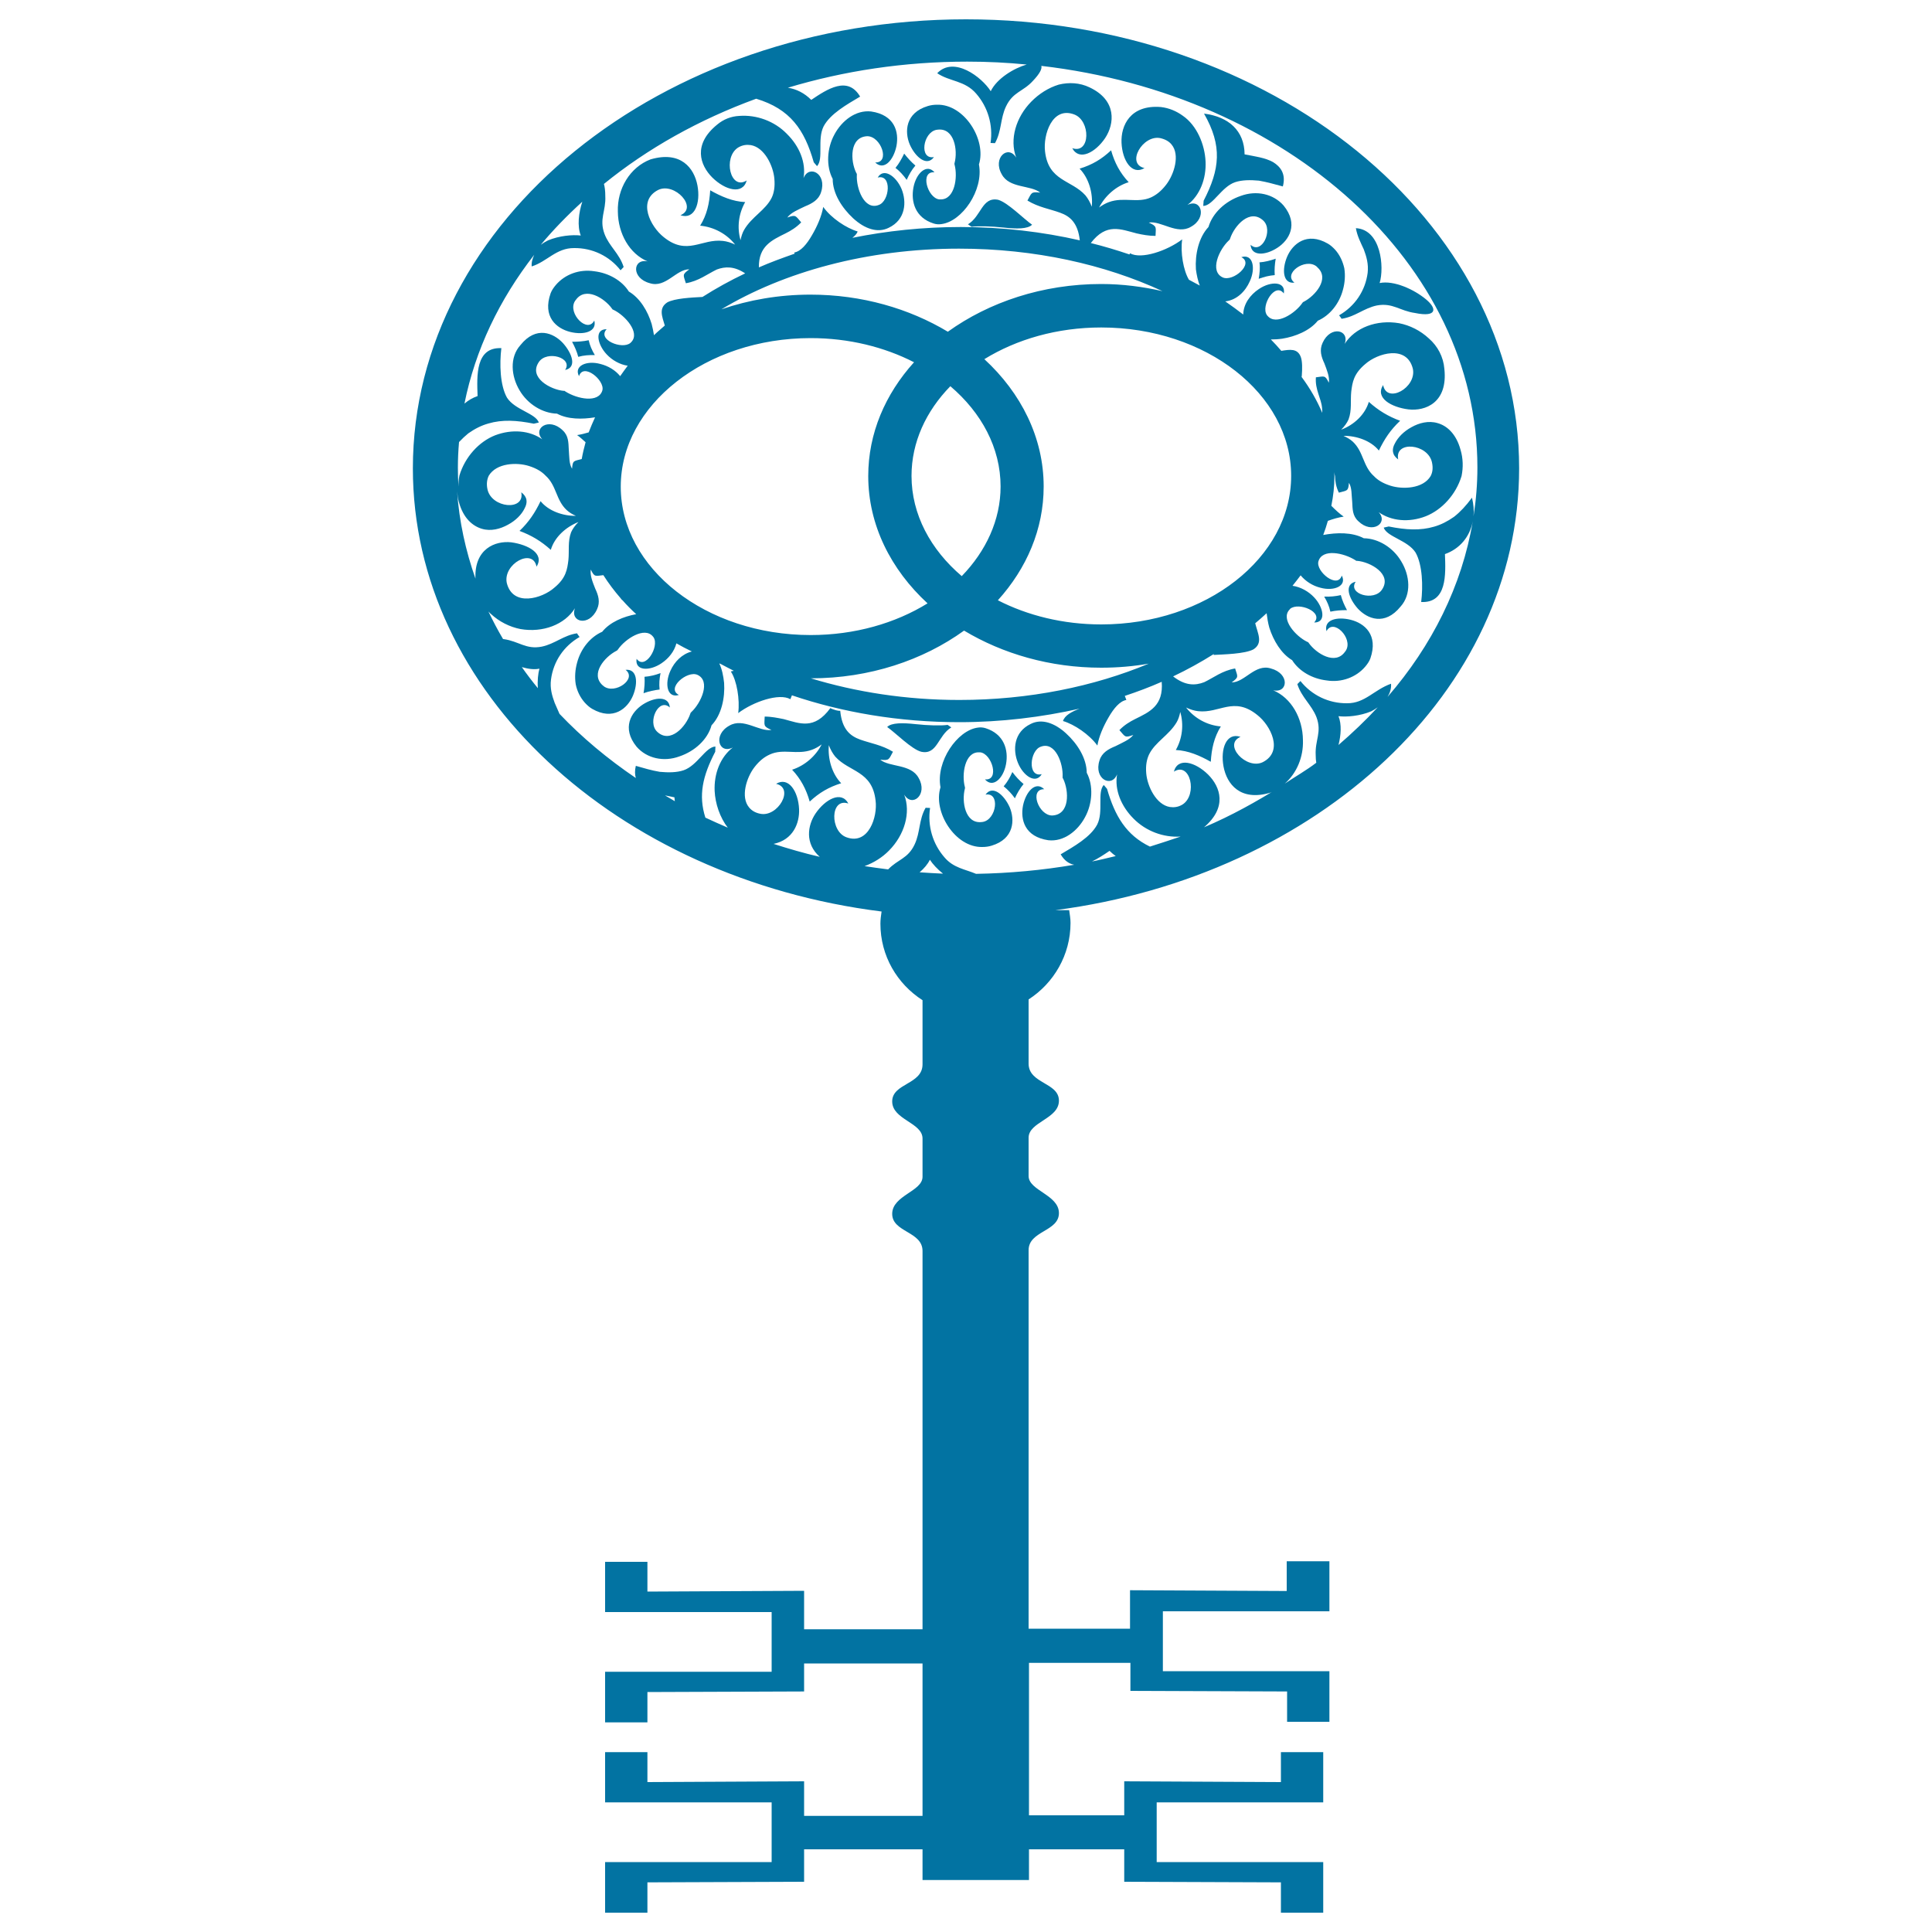 <svg xmlns="http://www.w3.org/2000/svg" viewBox="0 0 1000 1000" style="fill:#0273a2">
<title>Elegant Vintage Ovals Key Shape Design SVG icon</title>
<g><g><path d="M685.4,308.8c1.5,2.5,2.6,5,3.2,7.8c2.7-0.6,5.5-0.8,8.6-0.8c-1.4-2.6-2.5-5.1-3.2-7.8C691.2,308.7,688.4,308.9,685.4,308.8z"/><path d="M492.4,376.5l-1.9-1.3c-3.4,0.5-10.3,0.3-16.7-0.4c-6.4-0.7-12.4-0.8-14.6,1.5c4.2,2.9,12.6,11.5,17.6,12.8C485.2,390.9,485.4,380.7,492.4,376.5z"/><path d="M510.1,411.3c7.7-1.4,5.7,12.8-1.3,14.1c-0.3,0-0.6,0.1-0.8,0.1c-8.5,0.9-10.3-10.7-8.6-17.2l0.1-0.5l-0.1-0.5c-1.7-6.4-0.1-18.1,7.3-17.9c0.2,0,0.4,0,0.7,0c6.1,0.8,10.1,14.8,2.4,14c4.1,4.7,9.5-0.4,10.9-7.8c1.4-7.4-1-15.7-10.6-18.7c-1.3-0.4-2.6-0.5-3.9-0.3c-10.7,1.3-21.9,17.6-19.4,30.9c-4,12.7,7.6,31.3,21.7,30.9c1.6,0,3.2-0.2,4.8-0.7c11.6-3.5,12.1-13.3,9.3-19.9C519.6,411.2,513.7,406.2,510.1,411.3z"/><path d="M551.8,379.6c-5.9-5.4-12.6-7.8-18.3-4.9c-8.8,4.2-9.4,13.4-6.6,20.2c2.8,6.8,9.2,11.1,12.3,5.8c-7.5,1.9-6.2-12.3-0.5-14.2c7.5-2.9,11.7,8.7,11.3,15.6l0,0.5l0.3,0.5c3,6.2,3.6,18.6-5.7,19c-7.1,0-12-13.8-4.1-13.6c-4.5-4.4-9.5,1.2-11,8.5c-1.4,7.3,0.9,16.1,13.1,17.9c8,0.9,15.2-4.8,19-11.9c3.9-7.1,4.4-16.5,0.9-23C562.4,392.4,557.7,385,551.8,379.6z"/><path d="M524,399.6c-1.2,2.7-2.6,5.2-4.5,7.4c2.1,1.7,4.1,3.8,5.8,6.2c1.2-2.7,2.7-5.2,4.5-7.4C527.6,404,525.7,401.9,524,399.6z"/><path d="M341.9,348.4c-2.7,1-5.5,1.7-8.3,1.9c0.2,2.8,0,5.6-0.5,8.5c2.8-1,5.6-1.6,8.3-1.9C341.1,354,341.3,351.2,341.9,348.4z"/><path d="M307.9,183.8c-1.5-2.5-2.6-5-3.2-7.7c-2.7,0.6-5.6,0.8-8.6,0.8c1.4,2.6,2.5,5.1,3.2,7.8C302.1,183.9,305,183.7,307.9,183.8z"/><path d="M501,116.1l1.9,1.3c3.4-0.5,10.3-0.3,16.7,0.4c6.4,0.7,12.4,0.8,14.6-1.5c-4.2-2.9-12.6-11.5-17.6-12.9C508.2,101.8,508,111.9,501,116.1z"/><path d="M506.7,85.1c4-12.7-7.6-31.3-21.7-30.9c-1.6,0-3.2,0.2-4.8,0.7c-11.6,3.5-12.1,13.3-9.3,19.9c2.9,6.6,8.9,11.6,12.5,6.5c-7.8,1.4-5.7-12.8,1.3-14.1c0.3,0,0.5-0.1,0.8-0.1c8.5-0.9,10.3,10.7,8.6,17.2l-0.1,0.5l0.1,0.5c1.7,6.4,0.1,18.1-7.3,17.9c-0.2,0-0.4,0-0.7,0c-6.1-0.8-10.1-14.8-2.4-14c-4-4.7-9.5,0.4-10.9,7.8c-1.4,7.4,0.9,15.7,10.5,18.7c1.3,0.4,2.6,0.5,3.9,0.3C497.9,114.7,509.2,98.5,506.7,85.1z"/><path d="M454.3,91.9c7.5-1.9,6.2,12.3,0.5,14.2c-7.5,2.9-11.7-8.7-11.3-15.6l0-0.5l-0.3-0.5c-3.1-6.2-3.6-18.6,5.7-19c7.1,0,12,13.8,4.1,13.6c4.6,4.4,9.5-1.2,11-8.5c1.4-7.3-0.9-16.1-13.1-17.9c-8-0.9-15.2,4.8-19,11.9c-3.9,7.1-4.4,16.4-0.9,23c0,7.6,4.8,15,10.6,20.4c5.9,5.4,12.6,7.8,18.4,4.9c8.8-4.2,9.4-13.4,6.6-20.2C463.7,91,457.3,86.7,454.3,91.9z"/><path d="M468,79.5c-1.3,2.7-2.7,5.2-4.5,7.4c2.2,1.7,4.1,3.8,5.8,6.2c1.2-2.7,2.6-5.2,4.5-7.4C471.7,83.9,469.8,81.8,468,79.5z"/><path d="M737.8,154.7c-6-4.9-16.3-9.7-23.7-8.2c2.5-8.3,0.7-27.7-12.3-28.4c0.7,4.1,2.5,7.5,4.1,11c1.4,3.7,2.5,7.6,2,12.1c-1.2,9.3-6.6,17.3-14.8,22c0.1,0,1.3,1.8,1.3,1.8c7-1,11.5-5.5,18.3-6.9c8.2-1.5,11.8,2.8,19.7,3.9C744,164.4,743.9,159.6,737.8,154.7z"/><path d="M651.5,144.3c2.8-1,5.5-1.7,8.3-1.9c-0.2-2.7,0-5.6,0.5-8.5c-2.9,1-5.6,1.7-8.4,1.9C652.3,138.6,652,141.4,651.5,144.3z"/><path d="M659.1,84c-4.1-2.4-9.9-3.1-14.9-4.1c-0.1-12.3-8.3-19.5-21-21.1c9.6,16.8,8.2,28.8-0.2,45.1l-0.2,2.7c5.1-0.2,9.4-9.9,16.5-12.3c3.6-1.2,7.9-1.2,12.3-0.8c4.2,0.7,8.6,2,12.4,3C665.6,90.4,663.2,86.6,659.1,84z"/><path d="M786.3,242.4C786.3,114.3,657.9,10,500,10c-157.9,0-286.3,104.3-286.3,232.4c0,116,105.4,212.2,242.6,229.4c-0.3,2.1-0.6,4.2-0.6,6.3c0,16.7,8.7,31.2,21.8,39.6c0,0,0,22.7,0,33.2c0,10.5-15.7,9.7-15.7,19.2c0,9.5,15.7,10.9,15.7,19.2c0,8.3,0,12.2,0,19.8c0,7.6-15.7,9.6-15.7,19.2s15.7,9,15.7,19.2c0,5.7,0,107.5,0,195.8h-7.5h-53.8v-19.9l-81.1,0.4v-15.4h-21.9v26h86.2v30.9h-86.2v26.2h21.9v-15.7l81.1-0.3v-14.5h53.8h7.5c0,30.6,0,58.5,0,78.9h-10.6h-50.7V922l-81.1,0.4v-15.5h-21.9v26h86.2v30.9h-86.2V990h21.9v-15.7l81.1-0.3v-16.8h50.7h10.6c0,10,0,15.9,0,15.9h26.9h1.3h26.9c0,0,0-5.9,0-15.9h49.3V974l81.1,0.3V990h21.9v-26.2h-86.2v-30.9h86.2v-26h-21.9v15.5l-81.1-0.4v17.6h-49.3c0-20.4,0-48.2,0-78.9h52.5v14.5l81.1,0.3v15.7h21.9v-26.2h-86.2v-31h86.2v-25.9H666v15.4l-81.1-0.4v19.9h-52.5c0-88.3,0-190.2,0-195.9c0-10.1,15.7-9.6,15.7-19.2c0-9.5-15.7-11.6-15.7-19.2c0-7.6,0-11.5,0-19.8c0-8.3,15.7-9.7,15.7-19.2c0-9.5-15.7-8.7-15.7-19.2c0-10.5,0-33.2,0-33.2c13-8.4,21.7-23,21.7-39.6c0-2.3-0.4-4.4-0.7-6.6h-7.2C682.2,453.4,786.3,357.7,786.3,242.4z M301.4,104.4c-1.9,5.8-2.7,12.6-0.8,17.5c-4.4-0.5-11.1,0.1-16.9,2.5c-1.4,0.7-2.6,1.4-3.8,2.3C286.4,118.9,293.6,111.5,301.4,104.4z M246.1,299.5c-5.1-14.5-8.4-29.5-9.5-45.1c0.2,1.8,0.4,3.6,0.9,5.4c2.3,8.5,7.2,12.5,11.9,13.9c4.7,1.4,9.5,0.1,13.5-2.1c4.1-2.2,7.1-5.3,8.6-8.4c1.7-3.1,1.5-6-1.7-8.4c2,9.9-15.5,8.2-17.5-1.6c-0.6-2.8-0.2-5.2,0.7-7c4-6.6,14.5-7,20.8-5c4.1,1.3,6.7,3,8.6,5c5.7,5.1,5.3,12.6,10.9,17.8c1.3,1.2,2.9,2.2,4.8,3c-6.7,0.1-14.2-2.5-18.3-7.6c-2.9,6-6,10.7-10.9,15.4c6.2,2.3,11.2,5.3,16.2,9.8c1.9-6.5,7.7-11.8,14.3-14.4c-1.7,1.7-3,3.5-3.8,5.3c-1.8,4.8-0.9,9.6-1.4,14.4c-0.6,4.8-1.2,9.3-7.3,14.3c-6.3,5.6-21.5,10.1-24.6-2.5c-2-9.8,13.5-18.3,15.4-8.4c4.3-6.7-4.3-11.4-13.1-12.6C256.4,279.8,245.4,284,246.1,299.5z M278.4,356.2c-2.9-3.5-5.7-7.2-8.3-10.9c3.2,0.9,6.3,1.4,9.1,0.8C278.5,348.7,278.1,352.4,278.4,356.2z M344.2,411.7c1.7,0.3,3.4,0.7,4.9,1c0,0.7,0.1,1.3,0.2,2C347.6,413.7,345.9,412.7,344.2,411.7z M438.2,433.4c-8.7-3-8.6-20.7,0.9-17.5c-3.6-6.8-12-2.2-17,5.2c-4.1,6.1-5.6,15.5,2.2,22.4c-8.2-1.9-16.1-4.2-23.9-6.7c10.1-2.1,13.5-10.7,13.2-18c-0.4-9.1-5.4-17-11.9-13.1c9.7,2.2,0.9,17.4-8.2,15.5c-2.6-0.5-4.5-1.7-5.8-3.3c-4.5-5.4-1.3-15.5,2.8-20.8c2.7-3.5,5.3-5.4,8-6.6c7-3.2,14,0.4,21.7-2.4c1.7-0.6,3.5-1.6,5.1-2.8c-3.1,6.1-8.8,11-15.3,13.1c4.5,4.8,7.3,10.1,9.1,16.5c4.9-4.6,9.9-7.5,16.3-9.5c-4.8-4.9-7-12.7-6.4-19.7c0.8,2.2,2,4.3,3.3,5.9c7.3,8.1,19.2,7.3,20.9,22.8C454.3,422.7,449.6,437.5,438.2,433.4z M476,451.5c2.3-2,4.2-4.2,5.3-6.5c1.5,2.3,3.9,4.9,6.8,7.2C484,452,480,451.8,476,451.5z M565.2,445.9c3.1-1.5,6.2-3.5,9.1-5.5c1,1,2.1,1.9,3.2,2.7C573.3,444.1,569.3,445.1,565.2,445.9z M595.2,438.2c-12.2-5.9-18.1-15.7-22.2-29.9l-1.7-2c-3.5,3.8,0,13.8-3.4,20.5c-3.5,6.6-12.2,11.4-18.9,15.4c2,3.4,4.4,4.9,7,5.4c-16.4,2.8-33.3,4.4-50.8,4.7c-5.6-2.4-11.7-3-16.4-8.6c-6-6.9-8.8-16.2-7.4-25.5l-2.3-0.1c-3.6,6.3-2.7,12.6-5.7,19c-3.5,7.4-8.6,7.6-13.7,12.9c-4.1-0.5-8.2-1.1-12.2-1.7c4.7-1.7,9.2-4.5,12.7-8.1c7.9-8,11.4-19.5,7.8-28.9c4.2,6.9,12.4-0.1,7.5-8.6c-3.9-7.4-15.1-5.5-19.9-9.5c4.9,0.6,4.4-0.2,6.6-4.1c-5.7-3.5-11.7-4.4-17-6.3c-5.2-1.9-9.4-5.3-10.3-14.9c-0.4,0.1-1.7-0.1-2.6-0.4c-1-0.3-2.1-0.7-2.5-1c-8.4,11.5-15.9,7.9-24.2,5.7c-3.1-0.6-6.3-1.3-9.8-1.3c-0.1,4.5-1,5,3.5,6.9c-6.3,1.1-14.5-6.5-21.8-2.2c-8.6,4.7-5.5,15,1.8,11.3c-6.5,5-9.8,13.6-9.4,22.5c0.3,6.5,2.7,13.7,6.8,19c-3.9-1.7-7.8-3.4-11.6-5.2c-3.7-11.6-1.4-21.6,5.1-34.1l0.1-2.7c-5.1,0.2-9.4,9.9-16.5,12.3c-3.6,1.2-7.9,1.2-12.3,0.8c-4.2-0.7-8.6-2-12.4-3.1c-0.6,2.5-0.5,4.5,0,6.3c-14.6-9.9-27.9-21-39.5-33.2c-0.8-1.9-1.7-3.8-2.5-5.7c-1.4-3.8-2.5-7.6-1.9-12.1c1.2-9.3,6.6-17.3,14.8-22c0,0-1.4-1.8-1.3-1.9c-7,1-11.5,5.5-18.3,6.9c-8.2,1.6-11.8-2.8-19.7-3.9c-0.1,0-0.2,0-0.3,0c-2.8-4.7-5.3-9.5-7.6-14.3c0.4,0.4,0.8,0.9,1.2,1.2c4.4,4.1,9.8,6.8,15.4,7.9c11.6,2,22.9-2.3,28.2-10.8c-2.7,7.3,7.3,9.7,11.4,0.6c1.8-3.8,0.7-7.3-0.9-10.7c-1.4-3.5-2.8-7-2.3-9.9c1.9,4.1,2.4,3.3,6.5,2.9c2.6,4.1,5.6,8.1,8.9,11.9c0.3,0.5,0.7,0.9,1.1,1.2c2.2,2.5,4.5,4.8,7,7.1c-6.6,1.2-13.6,4.1-17.6,9.1c-6.2,2.7-11.1,8.8-13,16c-1,3.6-1.3,7.5-0.7,11.2c0.7,3.5,2.3,6.8,4.7,9.5c1.1,1.2,2.4,2.4,3.8,3.2c10.9,6.3,18.3-0.2,21.1-6.8c2.8-6.7,2.2-14-3.8-13.4c6.1,4.7-5.5,12.9-11.3,8.5c-0.2-0.2-0.4-0.4-0.6-0.5c-6.5-5.9,1.1-14.7,7.1-17.8l0.5-0.3l0.4-0.5c3.7-5.4,13.7-11.9,18-6.7c0.1,0.2,0.3,0.3,0.4,0.5c3.1,4.8-4.4,17.2-8.8,11.1c-1,6.3,6.7,6.5,12.9,2.3c3.7-2.5,6.6-6.1,7.7-10.3c2.6,1.5,5.3,2.9,8,4.2c-5.1,1.3-9,5.3-11.1,10c-3.1,6.7-1.7,14.4,4.4,12.5c-6.8-3.4,4.3-12.8,9.6-10.4c7,3.2,1.9,14.5-3.1,19.2l-0.4,0.4l-0.2,0.5c-2.2,6.7-10.4,15.8-17.2,9.3c-5.2-5,0.9-17.8,6.6-12.5c-0.4-6-7.6-5.6-13.9-1.6c-6.1,3.9-11.2,12.2-3.3,21.9c5.3,6.1,14.1,8,22.2,5c8-2.7,14.6-8.8,16.6-16.1c5.2-5.4,7-14.3,6.5-21.9c-0.4-3.7-1.1-7.2-2.5-10.1c0.2,0.1,0.4,0.1,0.6,0.2c2.2,1.2,4.6,2.4,6.9,3.6c-0.5,0.2-1,0.1-1.5,0.4c3.1,4.7,4.7,14.5,3.8,21.5c7.8-5.9,21.2-10.5,27-7.2l0.8-2c26,8.8,55.4,13.9,86.6,13.9c21.8,0,42.7-2.6,62.3-7c-4.2,1.6-7.7,3.5-8.6,6.4c5.8,1.7,13.6,6.9,17.8,12.7c0.8-4.7,3.1-10,5.8-14.6c2.7-4.7,5.8-8.4,9.2-9l-0.8-2.1c6.6-2.2,13-4.6,19.1-7.3c1,12.4-6.3,15.6-13.8,19.3c-2.8,1.4-5.6,3.1-8.1,5.7c3,3.3,2.6,4.2,7.2,2.5c-1.9,2.5-5.7,4-9.2,5.8c-3.7,1.5-7.1,3.4-8.3,7.4c-3.1,9.5,6.2,14.4,9.1,7.2c-1.4,8,2.1,16.5,8.5,22.9c6.4,6.5,15.5,9.9,24.4,9.3C606,434.7,600.7,436.5,595.2,438.2z M499,326.4c20,12,44.5,19.2,71,19.2c8.4,0,16.6-0.7,24.6-2.1c-28.3,11.8-61.9,18.8-98.1,18.8c-27.5,0-53.5-4.1-76.8-11.2C450.1,351.1,477.8,341.7,499,326.4z M497.8,298.2c-16.1-13.7-26-31.9-26-51.9c0-17.4,7.5-33.5,20.1-46.4c16.1,13.7,26,31.9,26,51.9C517.9,269.2,510.3,285.3,497.8,298.2z M570,323.2c-19.7,0-38.1-4.6-53.5-12.5c14.9-16.5,23.7-36.8,23.7-58.9c0-25.3-11.7-48.4-30.7-65.9c16.7-10.3,37.7-16.4,60.5-16.4c54.2,0,98.3,34.4,98.3,76.8C668.3,288.7,624.3,323.2,570,323.2z M570,147c-30.4,0-58.1,9.4-79.4,24.7c-20-12-44.5-19.2-71.1-19.2c-16.3,0-31.8,2.7-46.1,7.6c32.3-19.4,75.5-31.4,123-31.4c39.3,0,75.5,8.2,105.3,22C591.6,148.4,581,147,570,147z M419.6,175c19.7,0,38.1,4.6,53.5,12.5c-14.9,16.5-23.7,36.8-23.7,58.9c0,25.3,11.7,48.4,30.7,65.9c-16.7,10.3-37.7,16.4-60.5,16.4c-54.2,0-98.3-34.5-98.3-76.8S365.4,175,419.6,175z M625.3,400.9c-6.6-6.5-15.7-9.1-17.7-1.5c8.5-5.4,12.4,11.9,4.5,17c-2.3,1.4-4.5,1.6-6.6,1.3c-7.1-1.2-11.6-10.7-12.2-17.3c-0.4-4.3,0.3-7.5,1.5-10c3.2-6.4,10.2-9.8,14.2-16.5c0.9-1.5,1.5-3.4,1.9-5.4c1.9,6.6,1.1,13.7-2.3,19.7c6.5,0.3,12.4,2.9,18.1,6.1c0.4-6.7,1.7-12.7,5.2-18.3c-7.1-0.6-13.6-4.2-18-9.8c2.1,1,4.3,1.7,6.2,1.9c11.1,1.3,18.5-7.9,30.7,2c6.8,5.3,13.8,18.8,2.8,24.4c-8.5,4.1-20.8-9.2-11.5-13.1c-7.4-2.5-10.5,6.3-8.8,15.4c1.7,9,8.6,18.1,24.2,13.5c2-0.8,3.7-2,5.4-3.2c-12.5,7.8-25.5,15.1-39.7,21.1C635.3,417.9,631.8,407.4,625.3,400.9z M692.8,385.6c1.3-5.1,1.7-10.7,0-14.9c4.4,0.5,11.1-0.1,16.9-2.5c1.2-0.6,2.3-1.3,3.4-2.1C706.8,372.9,700,379.4,692.8,385.6z M697.2,364c-9.4,0.1-18.2-4.1-24.1-11.5l-1.6,1.6c2.2,6.9,7.4,10.7,9.9,17.1c2.9,7.8-0.8,11.8-0.4,19.6c0,1.6,0.1,2.9,0.3,4c-5.1,3.9-10.9,7.2-16.3,10.8c6.2-5.4,9.7-13.8,9.4-22.5c-0.1-11.5-6.1-21.9-15.4-25.8c7.8,1.6,8.6-8.7-1.2-11.3c-8.2-2.6-13.6,7.3-20.3,7.2c3.9-2.8,3.1-2.9,1.8-7.2c-6.6,1.1-11.2,4.8-16,7.1c-4.7,1.8-9.8,1.9-16.1-3c7.4-3.5,14.4-7.4,21.1-11.6c0,0.2-0.2,0.4-0.2,0.5c5.2-0.3,16.2-0.5,20.7-2.9c5.1-3.3,2.2-8.2,0.9-13.5c2-1.7,4-3.4,5.9-5.2c0.3,2.4,0.7,5,1.4,7.5c2.1,6.6,6.1,13.4,11.8,16.8c3.6,5.7,10.3,9.6,17.9,10.5c7.6,1.2,15.2-1.6,19.9-7.1c1.1-1.3,2.1-2.7,2.7-4.3c4.2-12.2-3-18.2-10.2-20c-7.3-1.8-14,0.1-12.5,5.9c3.5-6.9,13.8,3.6,10.1,9.9c-0.2,0.3-0.3,0.5-0.5,0.7c-5,7.2-14.9,1-18.8-4.5l-0.3-0.4l-0.5-0.2c-6-2.9-13.8-11.7-9.2-16.6c0.2-0.2,0.3-0.3,0.4-0.5c4.4-3.6,17.5,1.7,12.4,7.1c6.4,0.1,4.9-7.8,0-13c-2.9-3.1-7-5.4-11.2-6c1.5-1.8,2.8-3.6,4.2-5.4c2.6,3.1,6.2,5.4,10.2,6.4c7.2,2,13.9-1,11.1-6.3c-2.2,7.1-13.5-2.1-12.1-7.3c1.9-6.8,13.1-4.5,19.2-0.6l0.4,0.3l0.5,0c6.6,0.5,18.3,6.8,12.8,14.9c-4.1,6.2-17.9,2.3-13.6-4.1c-6.1,1.3-3.7,8.5,1.1,13.9c4.9,5.3,13.9,9.1,22.1-1c5.8-6.4,4.8-16.2,0.4-23.4c-4.2-7.2-11.9-11.9-19.4-12c-6-3.2-14.1-3-21-1.7c0.9-2.4,1.7-4.8,2.4-7.3c2.7-1,5.5-1.8,8.2-2.2c-2.2-1.5-4.3-3.5-6.4-5.6c1-5,1.6-10.1,1.6-15.4c0-0.7-0.1-1.4-0.1-2c0.1,0.7,0.2,1.4,0.4,2c0.1,2.8,0.5,5.6,2,8.6c4.2-1.2,4.9-0.6,5.2-5.1c1.6,2.5,1.3,6.2,1.7,9.9c0.2,3.7,0.1,7.2,3.2,10c7.1,6.9,15.7,1,10.5-4.7c6.5,4.6,15.7,5.5,24.4,2.1c8.3-3.3,15.6-11.2,18.5-20.8c0.9-4.4,0.8-9.1-0.5-13.5c-2.3-8.5-7.2-12.6-11.9-13.9c-4.7-1.4-9.6-0.1-13.5,2.1c-4.1,2.2-7.1,5.4-8.6,8.4c-1.7,3-1.5,6,1.7,8.3c-2-9.9,15.5-8.2,17.5,1.6c0.6,2.8,0.3,5.1-0.7,7c-3.9,6.6-14.5,7-20.8,5c-4.1-1.3-6.7-3-8.6-5c-5.7-5.1-5.3-12.6-10.9-17.8c-1.3-1.2-3-2.2-4.8-3c6.7-0.1,14.2,2.5,18.3,7.6c2.9-6,6-10.7,11-15.4c-6.2-2.3-11.2-5.3-16.2-9.8c-1.9,6.5-7.6,11.9-14.3,14.4c1.7-1.7,3-3.5,3.8-5.3c1.8-4.8,0.9-9.6,1.4-14.4c0.6-4.8,1.2-9.2,7.3-14.3c6.3-5.6,21.5-10.1,24.6,2.5c2,9.8-13.5,18.3-15.4,8.4c-4.3,6.7,4.3,11.5,13.1,12.6c8.7,1,20.5-3.4,18.6-21c-0.5-6.2-3.5-11.8-8-15.7c-4.4-4.1-9.8-6.8-15.4-7.9c-11.6-2-22.9,2.3-28.2,10.7c2.7-7.3-7.3-9.7-11.4-0.6c-1.8,3.8-0.7,7.3,0.9,10.7c1.3,3.5,2.8,7,2.3,10c-2-4.1-2.3-3.3-6.7-2.8c-0.5,6.4,2.8,10.9,3.2,15.9c0.1,0.8,0.1,1.7,0.1,2.5c-2.8-6.6-6.4-12.8-10.7-18.6c0-0.2,0.1-0.4,0.1-0.5c0.3-3.8,0.3-7.6-0.5-9.8c-1.7-4.6-5.7-3.9-10.1-3.2c-1.7-2-3.5-4-5.4-5.9c1.9,0,3.8-0.1,5.9-0.4c6.8-1.1,14.2-4.1,18.4-9.3c6.2-2.7,11.1-8.8,13-16c1-3.6,1.3-7.5,0.7-11.2c-0.8-3.5-2.3-6.8-4.7-9.5c-1.1-1.2-2.4-2.4-3.8-3.2c-10.9-6.3-18.3,0.2-21.1,6.8c-2.8,6.7-2.2,14.1,3.8,13.4c-6.1-4.7,5.5-12.9,11.3-8.5c0.3,0.2,0.4,0.4,0.6,0.6c6.5,5.8-1.1,14.7-7.1,17.8l-0.4,0.2l-0.3,0.4c-3.7,5.4-13.6,11.9-18,6.7c-0.2-0.2-0.3-0.3-0.4-0.5c-3.2-4.8,4.3-17.2,8.8-11.1c1.1-6.3-6.7-6.5-12.9-2.3c-4.5,3-8,7.7-8.1,13.2c-3-2.3-6.1-4.6-9.3-6.8c6-0.7,10.4-5.2,12.7-10.4c3.1-6.7,1.7-14.4-4.4-12.5c6.8,3.4-4.3,12.9-9.6,10.5c-7-3.2-1.9-14.5,3.2-19.2l0.4-0.4l0.2-0.5c2.2-6.7,10.3-15.8,17.2-9.3c5.3,5-0.9,17.8-6.6,12.5c0.4,6,7.6,5.6,13.8,1.6c6.1-3.9,11.2-12.2,3.3-21.9c-5.3-6.1-14.1-8-22.2-5c-8,2.7-14.6,8.9-16.7,16.1c-5.1,5.4-7,14.3-6.5,21.9c0.4,3,1,5.8,2,8.4c-1.8-1-3.7-2-5.6-3c-2.9-4.8-4.5-14.2-3.5-20.9c-7.8,5.9-21.2,10.5-27,7.2l-0.3,0.6c-6.5-2.2-13.1-4.2-20-5.9c8.1-10.6,15.5-7.1,23.7-5c3.1,0.7,6.3,1.3,9.8,1.3c0.1-4.4,1-4.9-3.5-6.9c6.3-1.1,14.6,6.5,21.8,2.2c8.6-4.7,5.4-15-1.8-11.3c6.5-5,9.8-13.6,9.4-22.5c-0.4-8.8-4.5-18.7-11.8-23.7c-3.3-2.4-7.1-4-11.3-4.5c-15.9-1.3-20.8,9.6-20.4,18.5c0.4,9.1,5.3,17,11.9,13.1c-9.8-2.2-0.9-17.4,8.2-15.5c2.6,0.6,4.5,1.7,5.8,3.3c4.5,5.4,1.3,15.5-2.8,20.8c-2.7,3.5-5.3,5.4-7.9,6.6c-7,3.1-14-0.4-21.7,2.4c-1.7,0.6-3.5,1.6-5.1,2.8c3.1-6.1,8.8-11.1,15.3-13.1c-4.5-4.8-7.3-10.1-9.1-16.5c-4.9,4.6-9.8,7.5-16.3,9.5c4.8,4.9,7,12.7,6.3,19.7c-0.8-2.2-2-4.3-3.3-5.9c-7.3-8.1-19.2-7.3-20.9-22.8c-1-8.4,3.6-23.3,15-19.1c8.7,3.1,8.6,20.7-0.9,17.5c3.6,6.8,12,2.2,17-5.2c4.9-7.4,6.2-19.6-8.1-26.3c-5-2.4-10.6-2.7-15.9-1.4c-5.3,1.6-10.3,4.8-14.2,8.8c-7.9,8-11.4,19.5-7.8,29c-4.2-6.9-12.4,0.1-7.5,8.6c3.9,7.4,15.1,5.5,19.9,9.5c-4.9-0.6-4.4,0.2-6.6,4.1c5.7,3.5,11.8,4.4,16.9,6.3c5.1,1.8,9.2,5.2,10.2,14.3c-19.3-4.4-40-6.9-61.6-6.9c-19.5,0-38.3,2-56.1,5.6c1.2-1,2.3-2,2.7-3.3c-5.8-1.7-13.7-6.9-17.8-12.7c-0.8,4.7-3.1,10-5.8,14.6c-2.7,4.7-5.8,8.4-9.2,9l0.2,0.6c-6.3,2.2-12.6,4.5-18.5,7.1c-0.2-11,6.7-14.1,13.8-17.6c2.8-1.4,5.6-3.1,8.1-5.7c-2.9-3.3-2.6-4.2-7.2-2.5c1.9-2.6,5.7-4.1,9.2-5.8c3.7-1.5,7.1-3.4,8.3-7.4c3.1-9.5-6.2-14.4-9.1-7.2c1.4-8-2.1-16.5-8.6-22.9c-6.4-6.6-15.7-10-24.7-9.3c-4.1,0.2-8.1,1.7-11.4,4.5c-12.6,10.2-9,20.9-2.5,27.4c6.6,6.5,15.7,9.1,17.8,1.5c-8.5,5.4-12.4-11.9-4.5-17c2.3-1.4,4.5-1.6,6.6-1.3c7.1,1.2,11.6,10.7,12.2,17.3c0.4,4.3-0.2,7.5-1.4,10c-3.2,6.4-10.3,9.8-14.2,16.5c-0.9,1.5-1.5,3.4-1.9,5.4c-1.9-6.6-1-13.7,2.4-19.7c-6.5-0.3-12.4-2.9-18.1-6.1c-0.4,6.7-1.7,12.7-5.2,18.3c7.1,0.7,13.7,4.2,18.1,9.8c-2.1-1-4.3-1.7-6.3-1.9c-11.1-1.3-18.5,7.9-30.7-2c-6.8-5.4-13.8-18.8-2.8-24.4c8.5-4.1,20.8,9.2,11.5,13.1c7.4,2.5,10.5-6.3,8.8-15.4c-1.7-9-8.6-18.1-24.3-13.5c-10.7,4.1-17.3,15.3-16.9,27c0.1,11.5,6.1,21.9,15.4,25.8c-7.7-1.6-8.6,8.7,1.2,11.3c8.2,2.6,13.6-7.3,20.4-7.2c-3.9,2.8-3.1,2.9-1.8,7.2c6.6-1.1,11.2-4.8,16-7.1c4.3-1.6,9-1.8,14.7,2c-7.8,3.7-15.2,7.8-22.1,12.2c-5.7,0.3-14.3,0.7-18.2,2.8c-4.6,3-2.7,7.3-1.3,12c-1.9,1.7-3.9,3.3-5.6,5c-0.3-1.9-0.7-3.9-1.2-5.8c-2-6.6-6-13.4-11.8-16.8c-3.6-5.7-10.4-9.6-17.9-10.5c-7.7-1.2-15.2,1.6-19.9,7.1c-1.1,1.3-2.1,2.7-2.7,4.3c-4.3,12.2,3,18.2,10.1,20c7.3,1.8,14-0.2,12.5-5.9c-3.5,6.9-13.8-3.6-10.1-9.9c0.2-0.3,0.3-0.5,0.5-0.7c5-7.2,14.9-1,18.8,4.5l0.3,0.4l0.5,0.2c6,2.9,13.8,11.7,9.2,16.6c-0.2,0.2-0.3,0.3-0.5,0.5c-4.3,3.6-17.4-1.7-12.3-7.1c-6.4-0.1-4.9,7.8,0,13c2.8,3,6.8,5.3,10.9,5.9c-1.3,1.8-2.7,3.6-3.9,5.4c-2.5-3.1-6.2-5.3-10.2-6.3c-7.2-2-13.9,1-11.1,6.3c2.2-7.1,13.4,2.1,12.1,7.3c-1.9,6.8-13.1,4.5-19.2,0.6l-0.4-0.3l-0.5,0c-6.6-0.6-18.3-6.8-12.8-14.9c4.1-6.2,17.9-2.3,13.6,4.1c6.2-1.3,3.7-8.5-1.1-13.9c-4.9-5.3-13.9-9.1-22,1c-5.8,6.4-4.8,16.2-0.5,23.4c4.2,7.2,11.9,11.9,19.4,12.1c5.6,3,13,3,19.7,1.9c-1.2,2.6-2.3,5.2-3.3,7.8c-2,0.6-4,1.1-6,1.4c1.5,1,2.9,2.4,4.4,3.7c-0.8,2.9-1.5,5.8-2,8.7c-4.1,1.1-4.7,0.6-5,5c-1.6-2.5-1.4-6.2-1.7-9.9c-0.2-3.7-0.1-7.2-3.2-10c-7.1-6.9-15.7-1-10.5,4.7c-6.5-4.6-15.7-5.4-24.4-2.1c-8.4,3.3-15.6,11.2-18.5,20.8c-0.4,1.9-0.5,3.9-0.5,5.8c-0.2-3.2-0.3-6.5-0.3-9.8c0-4.5,0.2-8.9,0.6-13.3c1.6-1.7,3.2-3.2,4.8-4.5c3.4-2.4,6.8-4.1,10.4-5.1c7.1-2.1,14.6-1.7,23.5,0.1l2.6-0.6c-1.7-4.8-12.4-6.5-16.5-12.9c-3.6-6.4-3.9-17.4-2.9-25.6c-13.4-0.6-12.7,14.2-12.3,24.8c-2.6,0.9-4.8,2.2-6.8,3.9c5.6-27.9,18.1-53.9,36.1-77c-0.8,1.8-1.5,3.8-1.3,6c8-2.5,12.7-9.6,22-9.5c9.4-0.1,18.2,4.1,24,11.5l1.6-1.7c-2.2-7-7.5-10.7-9.9-17.1c-2.9-7.8,0.8-11.8,0.4-19.6c0-2.8-0.3-4.8-0.7-6.3c22.5-18.3,49.2-33.3,78.8-44.1c17.6,5.3,25,16,29.8,32.9l1.7,2c3.5-3.8,0-13.8,3.4-20.6c3.5-6.6,12.2-11.4,18.9-15.4c-6.4-10.9-17-3.9-25.3,1.7c-3.6-3.6-7.7-5.6-12.1-6.3c28.9-8.7,60.2-13.5,92.9-13.5c10.4,0,20.6,0.5,30.7,1.5c-6.6,1.9-15.4,7.2-18.6,13.8c-4.7-7.4-19.1-18.3-27.7-9.3c6.5,4.4,14.3,3.7,20.2,10.6c6,6.9,8.8,16.2,7.4,25.5l2.3,0.1c3.5-6.3,2.7-12.7,5.7-19c3.6-7.6,8.8-7.6,13.9-13.2c3.7-3.9,4.8-6.3,4.4-7.8c127.4,14.8,225.7,102.3,225.7,207.8c0,8.6-0.7,17-2,25.3c0.3-3,0-6.2-0.8-9.6c-3.1,4.2-6.1,7.4-9.3,9.9c-3.4,2.4-6.8,4.1-10.3,5.1c-7.1,2.1-14.6,1.7-23.5-0.1l-2.6,0.6c1.7,4.8,12.4,6.5,16.5,12.9c3.6,6.4,3.9,17.4,2.9,25.6c13.4,0.6,12.7-14.2,12.3-24.8c7.6-2.7,12.9-8.9,14.4-17c-5.6,33.4-21.1,64.4-44.1,90.9c1.2-2,2-4.2,1.8-6.8C711.2,357,706.5,364.1,697.2,364z"/></g></g>
</svg>